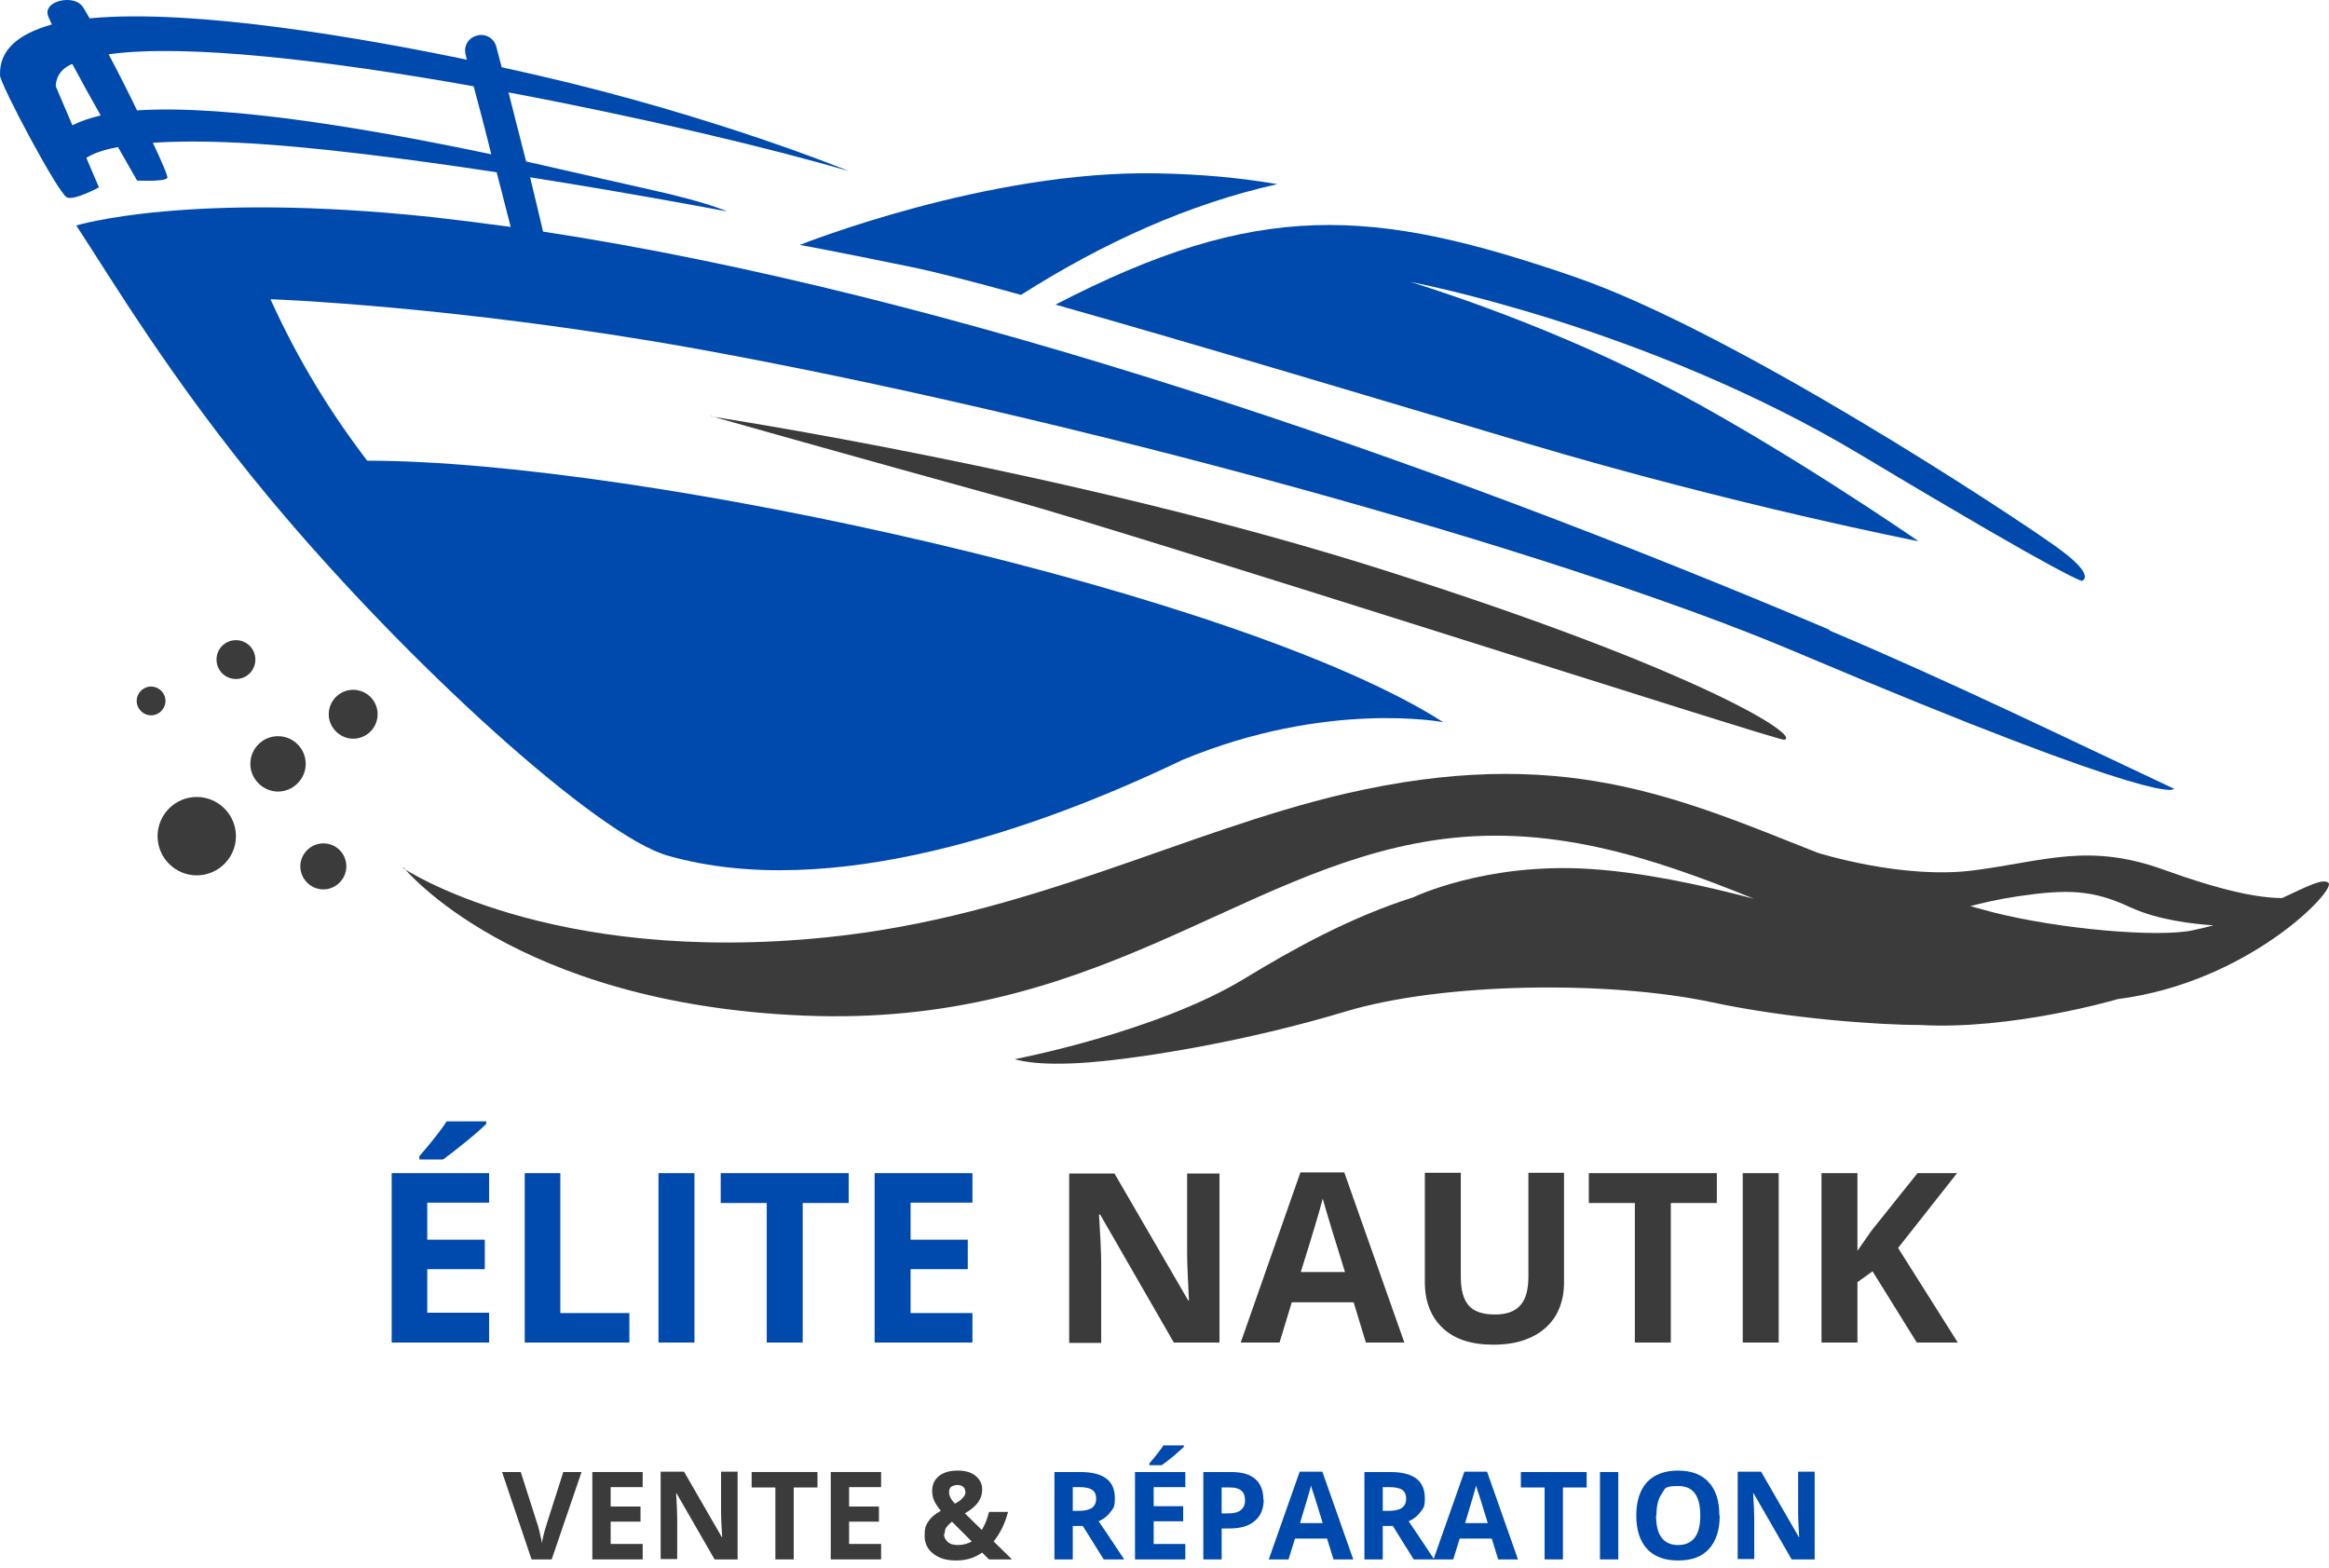 <svg width="257" height="173" viewBox="0 0 257 173" fill="none" xmlns="http://www.w3.org/2000/svg">
<path d="M118.378 166.707H119.053C119.688 166.707 120.164 166.588 120.481 166.389C120.799 166.151 120.958 165.834 120.958 165.358C120.958 164.881 120.799 164.564 120.481 164.366C120.164 164.167 119.688 164.088 119.013 164.088H118.378V166.707ZM118.378 168.374V172.064H116.354V162.421H119.172C120.481 162.421 121.434 162.659 122.069 163.135C122.704 163.612 123.021 164.326 123.021 165.318C123.021 166.31 122.862 166.389 122.545 166.826C122.228 167.262 121.791 167.62 121.235 167.858C122.704 170.001 123.616 171.429 124.053 172.064H121.791L119.489 168.374H118.378Z" fill="#004AAD"/>
<path d="M130.799 172.064H125.244V162.421H130.799V164.088H127.307V166.191H130.561V167.858H127.307V170.358H130.799V172.064ZM126.831 161.667V161.469C127.585 160.596 128.101 159.921 128.379 159.485H130.641V159.643C130.402 159.881 130.006 160.199 129.49 160.675C128.934 161.112 128.498 161.469 128.18 161.667H126.831Z" fill="#004AAD"/>
<path d="M134.847 166.985H135.521C136.156 166.985 136.632 166.866 136.91 166.627C137.228 166.389 137.386 166.032 137.386 165.556C137.386 165.08 137.267 164.723 136.99 164.485C136.712 164.247 136.315 164.127 135.759 164.127H134.807V166.985H134.847ZM139.45 165.437C139.45 166.469 139.132 167.262 138.458 167.818C137.823 168.374 136.91 168.651 135.68 168.651H134.807V172.064H132.783V162.421H135.839C136.99 162.421 137.902 162.659 138.498 163.175C139.093 163.691 139.41 164.445 139.41 165.437H139.45Z" fill="#004AAD"/>
<path d="M147.148 172.064L146.434 169.762H142.902L142.188 172.064H140.005L143.418 162.381H145.918L149.331 172.064H147.148ZM145.958 168.056C145.323 165.993 144.966 164.802 144.847 164.524C144.767 164.247 144.688 164.048 144.688 163.889C144.529 164.445 144.132 165.834 143.458 168.056H145.958Z" fill="#004AAD"/>
<path d="M152.585 166.707H153.259C153.894 166.707 154.371 166.588 154.688 166.389C155.005 166.151 155.164 165.834 155.164 165.358C155.164 164.881 155.005 164.564 154.688 164.366C154.371 164.167 153.894 164.088 153.22 164.088H152.585V166.707ZM152.585 168.374V172.064H150.561V162.421H153.379C154.688 162.421 155.64 162.659 156.275 163.135C156.91 163.612 157.228 164.326 157.228 165.318C157.228 166.31 157.069 166.389 156.752 166.826C156.434 167.262 155.998 167.62 155.442 167.858C156.91 170.001 157.823 171.429 158.259 172.064H155.998L153.696 168.374H152.585Z" fill="#004AAD"/>
<path d="M165.323 172.064L164.609 169.762H161.077L160.363 172.064H158.18L161.593 162.381H164.093L167.506 172.064H165.323ZM164.172 168.056C163.537 165.993 163.18 164.802 163.061 164.524C162.982 164.247 162.902 164.048 162.902 163.889C162.744 164.445 162.347 165.834 161.672 168.056H164.172Z" fill="#004AAD"/>
<path d="M172.466 172.064H170.442V164.127H167.823V162.421H175.085V164.127H172.466V172.064Z" fill="#004AAD"/>
<path d="M178.577 162.421H176.553V172.064H178.577V162.421Z" fill="#004AAD"/>
<path d="M189.767 167.223C189.767 168.81 189.371 170.04 188.577 170.913C187.783 171.786 186.672 172.183 185.164 172.183C183.656 172.183 182.545 171.747 181.752 170.913C180.958 170.04 180.561 168.81 180.561 167.223C180.561 165.635 180.958 164.405 181.752 163.532C182.545 162.699 183.696 162.262 185.164 162.262C186.632 162.262 187.783 162.699 188.537 163.532C189.331 164.366 189.728 165.596 189.728 167.223H189.767ZM182.744 167.223C182.744 168.294 182.942 169.127 183.339 169.643C183.736 170.199 184.371 170.477 185.164 170.477C186.791 170.477 187.625 169.405 187.625 167.223C187.625 165.04 186.831 163.969 185.204 163.969C183.577 163.969 183.775 164.247 183.379 164.802C182.982 165.358 182.783 166.151 182.783 167.223H182.744Z" fill="#004AAD"/>
<path d="M200.283 172.064H197.704L193.498 164.762H193.458C193.537 166.072 193.577 166.985 193.577 167.501V172.024H191.751V162.381H194.331L198.498 169.604H198.537C198.458 168.334 198.418 167.461 198.418 166.945V162.381H200.244V172.024L200.283 172.064Z" fill="#004AAD"/>
<path d="M62.108 162.421H64.172L60.878 172.064H58.656L55.402 162.421H57.465L59.291 168.135C59.41 168.453 59.489 168.85 59.608 169.326C59.727 169.762 59.767 170.08 59.807 170.278C59.846 169.881 60.005 169.167 60.322 168.175L62.148 162.461L62.108 162.421Z" fill="#3B3B3B"/>
<path d="M70.918 172.064H65.362V162.421H70.918V164.088H67.386V166.231H70.68V167.897H67.386V170.358H70.918V172.064Z" fill="#3B3B3B"/>
<path d="M81.434 172.064H78.854L74.648 164.762H74.608C74.688 166.072 74.727 166.985 74.727 167.501V172.024H72.902V162.381H75.481L79.648 169.604H79.688C79.608 168.334 79.569 167.461 79.569 166.945V162.381H81.394V172.024L81.434 172.064Z" fill="#3B3B3B"/>
<path d="M87.585 172.064H85.561V164.127H82.942V162.421H90.204V164.127H87.585V172.064Z" fill="#3B3B3B"/>
<path d="M97.228 172.064H91.672V162.421H97.228V164.088H93.696V166.231H96.989V167.897H93.696V170.358H97.228V172.064Z" fill="#3B3B3B"/>
<path d="M111.633 172.064H109.133L108.379 171.31C107.545 171.905 106.593 172.183 105.521 172.183C104.45 172.183 103.617 171.945 102.982 171.429C102.347 170.953 102.029 170.278 102.029 169.445C102.029 168.612 102.148 168.334 102.426 167.897C102.704 167.461 103.14 167.064 103.815 166.707C103.498 166.31 103.259 165.953 103.101 165.635C102.942 165.278 102.863 164.921 102.863 164.485C102.863 163.81 103.101 163.294 103.617 162.858C104.132 162.461 104.807 162.262 105.68 162.262C106.553 162.262 107.148 162.461 107.625 162.818C108.101 163.215 108.379 163.691 108.379 164.326C108.379 164.961 108.22 165.318 107.942 165.754C107.625 166.191 107.148 166.588 106.474 166.985L108.339 168.81C108.656 168.294 108.934 167.659 109.133 166.826H111.236C111.077 167.421 110.879 167.977 110.601 168.572C110.323 169.128 110.006 169.643 109.648 170.08L111.633 172.024V172.064ZM104.172 169.247C104.172 169.643 104.331 169.921 104.609 170.159C104.886 170.397 105.244 170.477 105.72 170.477C106.196 170.477 106.752 170.358 107.228 170.08L105.045 167.897C104.807 168.096 104.609 168.294 104.45 168.493C104.291 168.691 104.252 168.929 104.252 169.207L104.172 169.247ZM106.513 164.604C106.513 164.366 106.434 164.167 106.275 164.048C106.117 163.929 105.918 163.85 105.68 163.85C105.442 163.85 105.164 163.929 104.966 164.048C104.807 164.167 104.728 164.366 104.728 164.643C104.728 165.04 104.926 165.437 105.363 165.913C105.759 165.715 106.037 165.516 106.236 165.278C106.434 165.08 106.553 164.842 106.553 164.564L106.513 164.604Z" fill="#3B3B3B"/>
<path d="M134.569 148.135H129.529L121.394 134.008H121.275C121.434 136.508 121.513 138.294 121.513 139.365V148.175H117.981V129.484H122.981L131.116 143.492H131.196C131.077 141.072 130.997 139.365 130.997 138.334V129.484H134.569V148.175V148.135Z" fill="#3B3B3B"/>
<path d="M150.72 148.135L149.371 143.691H142.545L141.196 148.135H136.91L143.497 129.365H148.339L154.966 148.135H150.68H150.72ZM148.418 140.358C147.148 136.31 146.474 134.048 146.315 133.492C146.156 132.977 146.037 132.54 145.958 132.262C145.68 133.373 144.886 136.072 143.537 140.358H148.418Z" fill="#3B3B3B"/>
<path d="M172.585 129.445V141.548C172.585 142.937 172.267 144.127 171.672 145.159C171.037 146.191 170.164 146.985 168.974 147.54C167.823 148.096 166.434 148.373 164.807 148.373C162.386 148.373 160.521 147.778 159.212 146.548C157.902 145.318 157.228 143.611 157.228 141.469V129.405H161.196V140.873C161.196 142.302 161.474 143.373 162.069 144.048C162.664 144.723 163.616 145.04 164.966 145.04C166.315 145.04 167.188 144.683 167.783 144.008C168.378 143.334 168.656 142.262 168.656 140.834V129.405H172.624L172.585 129.445Z" fill="#3B3B3B"/>
<path d="M184.371 148.135H180.403V132.738H175.323V129.445H189.45V132.738H184.371V148.135Z" fill="#3B3B3B"/>
<path d="M196.275 129.445H192.307V148.135H196.275V129.445Z" fill="#3B3B3B"/>
<path d="M216.037 148.135H211.513L206.633 140.278L204.966 141.469V148.135H200.998V129.445H204.966V138.016L206.513 135.794L211.593 129.445H215.958L209.45 137.699L216.037 148.135Z" fill="#3B3B3B"/>
<path d="M53.973 148.135H43.219V129.445H53.973V132.699H47.148V136.786H53.497V140.04H47.148V144.842H53.973V148.135ZM46.275 127.937V127.58C47.743 125.873 48.735 124.603 49.291 123.73H53.656V124.008C53.219 124.445 52.465 125.119 51.394 125.992C50.322 126.865 49.489 127.5 48.894 127.937H46.315H46.275Z" fill="#004AAD"/>
<path d="M57.902 148.135V129.445H61.831V144.881H69.45V148.135H57.902Z" fill="#004AAD"/>
<path d="M76.632 129.445H72.664V148.135H76.632V129.445Z" fill="#004AAD"/>
<path d="M88.576 148.135H84.608V132.738H79.529V129.445H93.656V132.738H88.576V148.135Z" fill="#004AAD"/>
<path d="M107.307 148.135H96.513V129.445H107.307V132.699H100.481V136.786H106.791V140.04H100.481V144.881H107.307V148.135Z" fill="#004AAD"/>
<path fill-rule="evenodd" clip-rule="evenodd" d="M116.473 33.611C131.513 37.857 152.783 44.246 168.497 48.928C191.553 55.794 211.712 59.722 211.712 59.722C211.712 59.722 196.116 48.928 182.704 42.063C169.331 35.198 155.64 31.111 155.64 31.111C155.64 31.111 181.553 35.952 205.283 50.159C228.974 64.365 229.728 64.087 229.728 64.087C229.728 64.087 231.513 63.611 226.831 60.278C222.188 56.944 191.513 36.666 173.775 30.555C151.354 22.817 138.775 22.063 116.473 33.611Z" fill="#004AAD"/>
<path fill-rule="evenodd" clip-rule="evenodd" d="M88.259 27.024C88.259 27.024 90.997 27.5 100.679 29.484C103.18 30 107.386 31.071 112.664 32.539C121.791 26.746 131.196 22.5 140.957 20.317C136.95 19.643 132.624 19.206 127.624 19.127C108.934 18.77 88.259 27.024 88.259 27.024Z" fill="#004AAD"/>
<path fill-rule="evenodd" clip-rule="evenodd" d="M201.871 69.484C157.069 50.516 104.529 32.341 59.925 25.555C59.568 24.008 59.053 21.865 58.497 19.563C70.521 21.468 80.243 23.333 80.243 23.333C80.243 23.333 78.18 22.341 71.711 20.912C69.013 20.317 64.052 19.166 58.06 17.817C57.386 15.158 56.672 12.46 56.116 10.198C70.719 12.936 85.045 16.349 93.695 18.889C93.695 18.889 78.973 12.817 59.251 8.293C58.537 8.135 57.187 7.817 55.362 7.42C55.005 6.031 54.767 5.198 54.767 5.158C54.529 4.206 53.537 3.65 52.624 3.928C51.672 4.166 51.116 5.119 51.394 6.071L51.513 6.587C40.64 4.325 21.552 0.912 9.886 2.023C9.449 1.269 9.171 0.754 9.013 0.595C7.981 -0.556 5.044 0.079 5.243 1.508C5.243 1.666 5.441 2.103 5.719 2.698C2.108 3.73 -0.114 5.436 0.005 8.333C0.005 9.246 6.393 21.309 7.386 21.785C8.219 22.143 10.917 20.674 10.917 20.674L9.528 17.42C10.203 16.984 11.274 16.547 13.021 16.23C14.251 18.373 15.124 19.92 15.124 19.92C15.124 19.92 18.1 20.079 18.457 19.643C18.576 19.523 17.901 17.936 16.87 15.754C19.29 15.595 22.386 15.555 26.394 15.754C34.449 16.151 45.084 17.539 54.806 19.008C55.402 21.309 55.957 23.452 56.354 25.04C53.457 24.643 50.6 24.285 47.822 23.968C20.759 21.071 8.417 24.881 8.417 24.881C12.227 30.674 18.893 41.905 29.568 54.762C44.965 73.294 65.997 92.222 73.656 94.405C91.672 99.564 114.767 91.389 130.481 83.849C146.434 77.222 159.251 79.683 159.251 79.683C137.148 65.516 71.037 50.833 40.521 50.833C36.552 45.635 32.981 39.92 29.846 33.016C29.846 33.016 50.322 33.73 76.672 38.452C117.307 45.794 171.355 60.595 197.982 71.865C239.887 89.603 239.887 87.024 239.887 87.024C228.22 81.548 215.402 75.278 201.871 69.564V69.484ZM7.981 13.809L6.155 9.524C6.155 9.524 6.076 8.016 7.624 7.222C7.743 7.143 7.862 7.103 7.981 7.063C8.933 8.849 10.044 10.873 11.116 12.738C9.925 13.016 8.893 13.373 8.02 13.809H7.981ZM15.124 12.182C14.132 10.119 13.021 7.936 11.989 5.992C20.481 4.801 36.275 6.666 52.267 9.524C52.822 11.587 53.537 14.285 54.211 17.023C41.394 14.325 25.243 11.508 15.084 12.182H15.124Z" fill="#004AAD"/>
<path fill-rule="evenodd" clip-rule="evenodd" d="M217.347 99.96C218.22 100.199 219.093 100.437 219.966 100.675C227.387 102.54 238.061 103.453 241.91 102.659C242.704 102.5 243.498 102.302 244.252 102.103C242.029 101.945 238.18 101.548 235.006 100.08C230.918 98.175 228.141 98.095 222.704 98.889C220.323 99.246 218.736 99.643 217.347 100V99.96ZM44.489 95.794C44.489 95.794 60.481 106.587 91.314 103.413C113.418 101.151 130.561 91.746 148.418 87.579C172.148 82.103 184.926 87.897 200.561 94.087C200.68 94.127 209.966 97.064 217.823 96.032C225.72 95 230.442 92.976 238.736 95.953C245.085 98.254 249.133 99.088 251.831 99.088C254.569 97.818 256.355 96.865 256.95 97.421C257.784 98.254 248.061 108.413 233.696 110.238C233.696 110.238 222.029 113.691 211.831 113.095C207.188 113.095 197.267 112.381 188.934 110.595C177.585 108.175 159.172 108.373 148.418 111.627C137.624 114.881 126.196 116.746 120.164 117.222C114.132 117.699 111.989 116.865 111.989 116.865C111.989 116.865 127.584 113.889 137.267 108.016C142.664 104.722 149.053 101.191 155.958 99.008C155.958 99.008 163.894 95.159 175.323 95.873C181.116 96.23 187.545 97.579 193.537 99.167C182.029 94.484 170.72 90.794 158.1 92.738C136.354 96.072 120.918 113.373 88.775 112.064C56.632 110.754 44.529 95.714 44.529 95.714" fill="#3B3B3B"/>
<path fill-rule="evenodd" clip-rule="evenodd" d="M30.679 81.23C32.386 81.23 33.735 82.619 33.735 84.286C33.735 85.953 32.346 87.341 30.679 87.341C29.013 87.341 27.624 85.953 27.624 84.286C27.624 82.619 28.973 81.23 30.679 81.23ZM35.679 93.056C37.108 93.056 38.219 94.207 38.219 95.595C38.219 96.984 37.068 98.135 35.679 98.135C34.29 98.135 33.14 96.984 33.14 95.595C33.14 94.207 34.29 93.056 35.679 93.056ZM38.973 76.111C40.441 76.111 41.671 77.302 41.671 78.81C41.671 80.317 40.441 81.508 38.973 81.508C37.505 81.508 36.275 80.278 36.275 78.81C36.275 77.341 37.465 76.111 38.973 76.111ZM26.036 70.635C27.227 70.635 28.179 71.587 28.179 72.778C28.179 73.968 27.227 74.921 26.036 74.921C24.846 74.921 23.894 73.968 23.894 72.778C23.894 71.587 24.846 70.635 26.036 70.635ZM16.671 75.754C17.544 75.754 18.259 76.468 18.259 77.341C18.259 78.214 17.544 78.929 16.671 78.929C15.798 78.929 15.084 78.214 15.084 77.341C15.084 76.468 15.798 75.754 16.671 75.754ZM21.711 87.937C24.092 87.937 26.036 89.881 26.036 92.262C26.036 94.643 24.092 96.587 21.711 96.587C19.33 96.587 17.386 94.643 17.386 92.262C17.386 89.881 19.33 87.937 21.711 87.937Z" fill="#3B3B3B"/>
<path fill-rule="evenodd" clip-rule="evenodd" d="M78.457 45.952C78.457 45.952 118.775 52.063 153.18 63.056C187.585 74.008 198.895 81.27 196.871 81.627C196.196 81.746 125.442 58.968 111.712 55.198C94.132 50.357 78.457 45.913 78.457 45.913" fill="#3B3B3B"/>
</svg>
